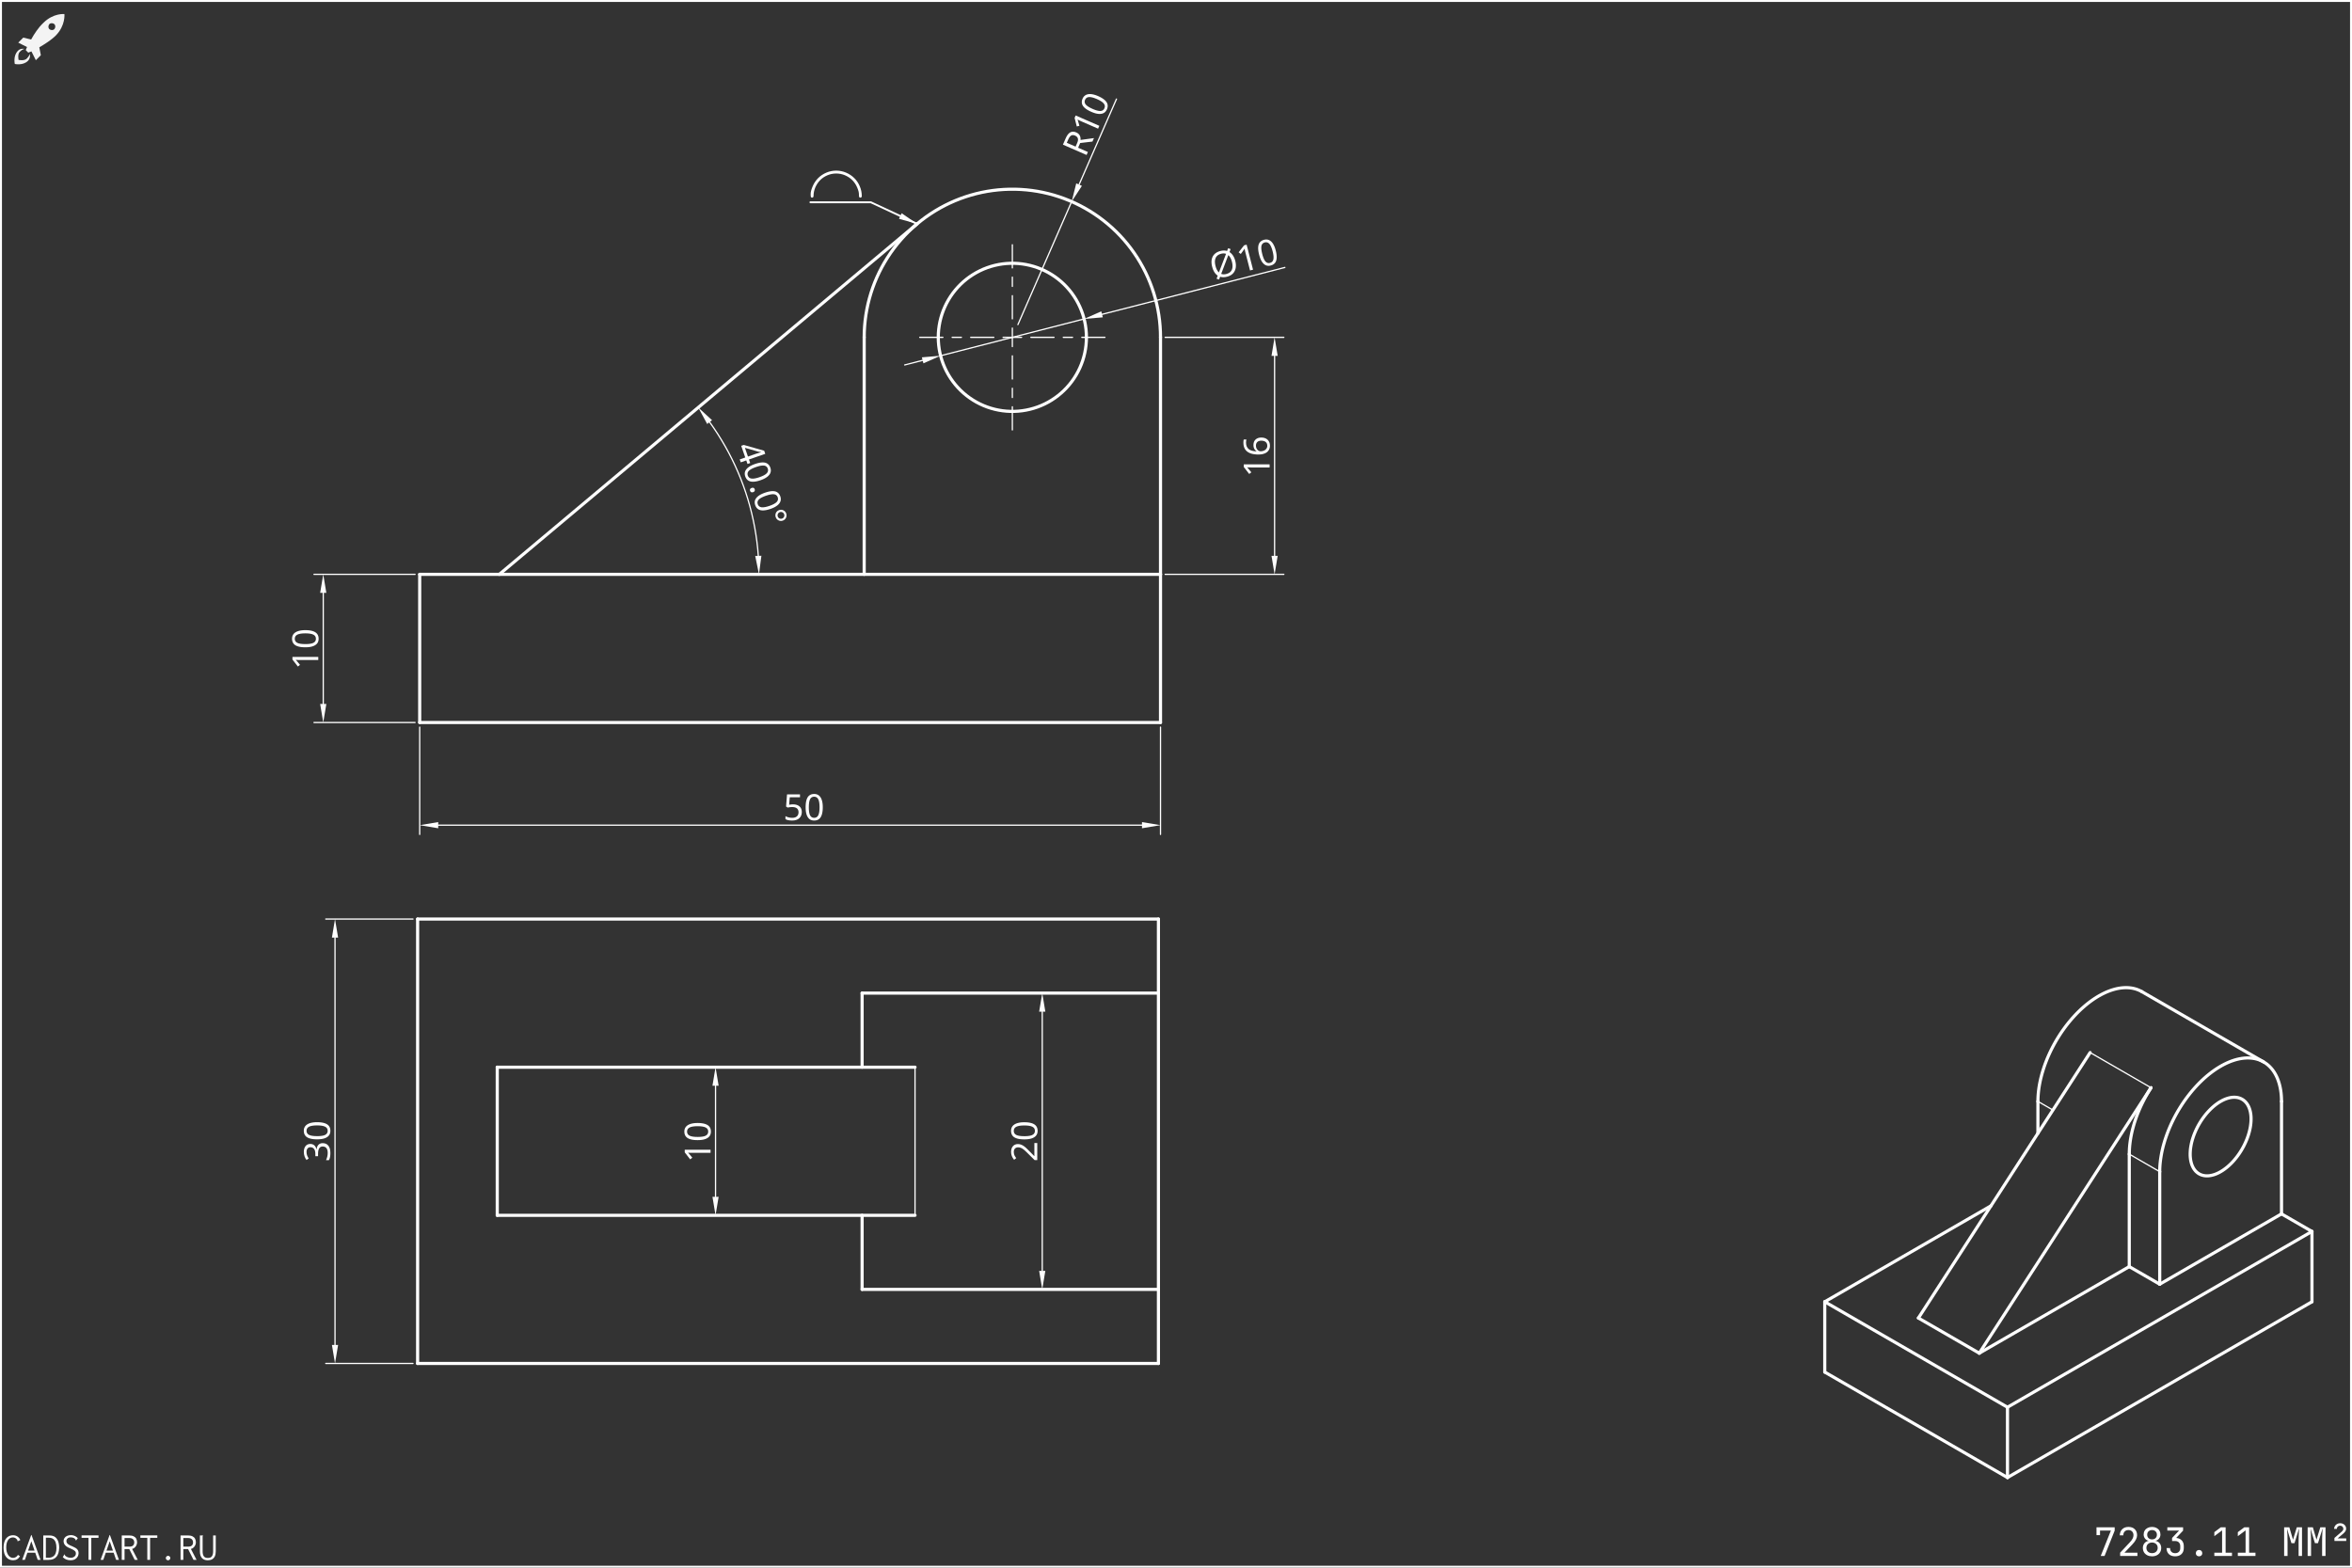 <svg width="1200" height="800" viewBox="0 0 1200 800" fill="none" xmlns="http://www.w3.org/2000/svg">
<rect x="0" y="0" width="1200" height="800" fill="#808080" stroke="none"/>
<g clip-path="url(#clip0_204_1232)">
<rect width="1200" height="800" fill="#333333"/>
<path d="M1039.75 562.048V578.311" stroke="white" stroke-width="1.6" stroke-linecap="round" stroke-linejoin="bevel"/>
<path d="M1101.9 597.927L1086.36 588.957" stroke="white" stroke-width="0.64" stroke-linecap="round" stroke-linejoin="bevel"/>
<path d="M1154.94 541.932L1092.79 506.054" stroke="white" stroke-width="1.6" stroke-linecap="round" stroke-linejoin="bevel"/>
<path d="M1009.84 690.541L1086.36 646.364" stroke="white" stroke-width="1.6" stroke-linecap="round" stroke-linejoin="bevel"/>
<path d="M1015.8 615.343L931 664.303" stroke="white" stroke-width="1.6" stroke-linecap="round" stroke-linejoin="bevel"/>
<path d="M1066.39 537.126L978.772 672.601" stroke="white" stroke-width="1.6" stroke-linecap="round" stroke-linejoin="bevel"/>
<path d="M1086.36 646.364V588.957" stroke="white" stroke-width="1.6" stroke-linecap="round" stroke-linejoin="bevel"/>
<path d="M931 664.303V700.182" stroke="white" stroke-width="1.6" stroke-linecap="round" stroke-linejoin="bevel"/>
<path d="M1066.39 537.126L1097.46 555.065" stroke="white" stroke-width="0.64" stroke-linecap="round" stroke-linejoin="bevel"/>
<path d="M978.772 672.601L1009.84 690.54" stroke="white" stroke-width="1.6" stroke-linecap="round" stroke-linejoin="bevel"/>
<path d="M1097.46 555.065L1009.84 690.541" stroke="white" stroke-width="1.6" stroke-linecap="round" stroke-linejoin="bevel"/>
<path d="M1164.04 619.454V562.048" stroke="white" stroke-width="1.6" stroke-linecap="round" stroke-linejoin="bevel"/>
<path d="M1024.22 718.121V754" stroke="white" stroke-width="1.6" stroke-linecap="round" stroke-linejoin="bevel"/>
<path d="M1101.9 655.333L1086.36 646.364" stroke="white" stroke-width="1.6" stroke-linecap="round" stroke-linejoin="bevel"/>
<path d="M1164.04 619.454L1101.9 655.333" stroke="white" stroke-width="1.6" stroke-linecap="round" stroke-linejoin="bevel"/>
<path d="M1179.57 628.424L1024.22 718.121" stroke="white" stroke-width="1.6" stroke-linecap="round" stroke-linejoin="bevel"/>
<path d="M1101.9 597.927V655.333" stroke="white" stroke-width="1.6" stroke-linecap="round" stroke-linejoin="bevel"/>
<path d="M1024.22 718.121L931 664.303" stroke="white" stroke-width="1.6" stroke-linecap="round" stroke-linejoin="bevel"/>
<path d="M1179.57 628.424L1164.04 619.454" stroke="white" stroke-width="1.6" stroke-linecap="round" stroke-linejoin="bevel"/>
<path d="M1179.57 664.303V628.424" stroke="white" stroke-width="1.6" stroke-linecap="round" stroke-linejoin="bevel"/>
<path d="M1024.22 754L1179.57 664.303" stroke="white" stroke-width="1.6" stroke-linecap="round" stroke-linejoin="bevel"/>
<path d="M1047.41 566.47L1039.75 562.048" stroke="white" stroke-width="0.64" stroke-linecap="round" stroke-linejoin="bevel"/>
<path d="M1024.22 754L931 700.182" stroke="white" stroke-width="1.6" stroke-linecap="round" stroke-linejoin="bevel"/>
<path fill-rule="evenodd" clip-rule="evenodd" d="M1143.95 560.96L1143.35 560.649L1142.72 560.394L1142.07 560.193L1141.38 560.05L1140.67 559.963L1139.95 559.931L1139.2 559.957L1138.43 560.041L1137.65 560.18L1136.86 560.376L1136.05 560.627L1135.23 560.932L1134.41 561.293L1133.59 561.706L1132.76 562.169L1131.93 562.684L1131.11 563.25L1130.29 563.862L1129.48 564.518L1128.68 565.22L1127.89 565.964L1127.12 566.747L1126.36 567.567L1125.62 568.423L1124.9 569.312L1124.21 570.229L1123.54 571.176L1122.89 572.147L1122.28 573.142L1121.69 574.154L1121.14 575.184L1120.62 576.228L1120.14 577.281L1119.69 578.343L1119.28 579.409L1118.91 580.477L1118.57 581.542L1118.28 582.605L1118.03 583.659L1117.83 584.705L1117.66 585.735L1117.54 586.749L1117.47 587.744L1117.43 588.719L1117.44 589.668L1117.5 590.588L1117.6 591.479L1117.74 592.339L1117.93 593.161L1118.15 593.948L1118.42 594.694L1118.74 595.399L1119.09 596.061L1119.48 596.677L1119.91 597.246L1120.37 597.765L1120.88 598.234L1121.41 598.65L1121.98 599.015L1122.58 599.326L1123.21 599.582L1123.87 599.783L1124.55 599.926L1125.26 600.014L1125.99 600.046L1126.74 600.019L1127.5 599.936L1128.28 599.796L1129.08 599.601L1129.89 599.35L1130.7 599.045L1131.52 598.684L1132.35 598.271L1133.17 597.806L1134 597.291L1134.82 596.727L1135.64 596.115L1136.45 595.458L1137.25 594.757L1138.04 594.013L1138.82 593.23L1139.58 592.41L1140.31 591.554L1141.03 590.665L1141.73 589.746L1142.4 588.801L1143.04 587.828L1143.66 586.835L1144.24 585.823L1144.8 584.792L1145.31 583.749L1145.8 582.696L1146.25 581.634L1146.66 580.568L1147.03 579.5L1147.36 578.434L1147.65 577.372L1147.9 576.317L1148.11 575.272L1148.27 574.241L1148.39 573.228L1148.47 572.232L1148.5 571.258L1148.49 570.309L1148.44 569.388L1148.34 568.497L1148.2 567.638L1148.01 566.816L1147.78 566.029L1147.51 565.281L1147.2 564.576L1146.85 563.916L1146.46 563.3L1146.03 562.731L1145.56 562.212L1145.06 561.743L1144.52 561.324L1143.95 560.96Z" stroke="white" stroke-width="1.6" stroke-linecap="round" stroke-linejoin="bevel"/>
<path d="M1164.04 562.048L1164.01 560.562L1163.93 559.109L1163.8 557.693L1163.61 556.317L1163.36 554.981L1163.06 553.69L1162.71 552.444L1162.31 551.248L1161.86 550.1L1161.35 549.007L1160.8 547.967L1160.2 546.983L1159.55 546.058L1158.85 545.191L1158.1 544.386L1157.32 543.644L1156.49 542.965L1155.62 542.351L1154.71 541.802L1153.76 541.322L1152.77 540.907L1151.75 540.563L1150.7 540.288L1149.62 540.081L1148.5 539.948L1147.36 539.881L1146.2 539.886L1145.01 539.961L1143.8 540.106L1142.57 540.321L1141.32 540.606L1140.06 540.961L1138.79 541.384L1137.51 541.873L1136.22 542.431L1134.92 543.054L1133.62 543.742L1132.32 544.494L1131.02 545.307L1129.72 546.181L1128.43 547.115L1127.15 548.106L1125.87 549.153L1124.61 550.255L1123.37 551.41L1122.14 552.613L1120.93 553.865L1119.74 555.162L1118.57 556.503L1117.43 557.887L1116.32 559.308L1115.23 560.765L1114.18 562.256L1113.16 563.778L1112.18 565.329L1111.23 566.905L1110.32 568.505L1109.45 570.125L1108.62 571.762L1107.83 573.412L1107.09 575.075L1106.39 576.747L1105.74 578.423L1105.14 580.105L1104.58 581.784L1104.08 583.46L1103.62 585.131L1103.22 586.792L1102.87 588.442L1102.58 590.075L1102.33 591.694L1102.14 593.29L1102 594.863L1101.92 596.409L1101.9 597.927" stroke="white" stroke-width="1.6" stroke-linecap="round" stroke-linejoin="bevel"/>
<path d="M1086.36 588.957L1086.39 587.452L1086.47 585.918L1086.6 584.357L1086.79 582.774L1087.03 581.171L1087.32 579.55L1087.66 577.913L1088.06 576.267L1088.51 574.61L1089 572.947L1089.55 571.28L1090.14 569.613L1090.78 567.95L1091.47 566.291L1092.2 564.639L1092.98 563.001L1093.8 561.375L1094.65 559.766L1095.55 558.175L1096.49 556.607L1097.46 555.065" stroke="white" stroke-width="1.6" stroke-linecap="round" stroke-linejoin="bevel"/>
<path d="M1092.79 506.054L1091.96 505.606L1091.09 505.213L1090.2 504.873L1089.28 504.589L1088.33 504.359L1087.36 504.186L1086.36 504.068L1085.34 504.006L1084.3 504L1083.25 504.05L1082.18 504.157L1081.09 504.319L1079.98 504.537L1078.87 504.81L1077.74 505.138L1076.6 505.521L1075.45 505.958L1074.3 506.448L1073.15 506.99L1071.99 507.585L1070.82 508.231L1069.66 508.926L1068.5 509.671L1067.35 510.465L1066.19 511.305L1065.05 512.191L1063.91 513.122L1062.78 514.096L1061.66 515.112L1060.56 516.169L1059.47 517.265L1058.4 518.398L1057.34 519.567L1056.31 520.771L1055.29 522.007L1054.29 523.274L1053.32 524.571L1052.37 525.894L1051.45 527.243L1050.56 528.615L1049.69 530.01L1048.85 531.424L1048.05 532.856L1047.27 534.304L1046.53 535.766L1045.82 537.237L1045.15 538.72L1044.51 540.21L1043.92 541.705L1043.35 543.205L1042.83 544.706L1042.35 546.205L1041.9 547.701L1041.5 549.192L1041.13 550.677L1040.81 552.152L1040.53 553.616L1040.29 555.065L1040.1 556.501L1039.95 557.918L1039.84 559.317L1039.77 560.694L1039.75 562.048" stroke="white" stroke-width="1.6" stroke-linecap="round" stroke-linejoin="bevel"/>
<path d="M591.036 695.781H213.069" stroke="white" stroke-width="1.6" stroke-linecap="round" stroke-linejoin="bevel"/>
<path d="M591.036 469H213.069" stroke="white" stroke-width="1.6" stroke-linecap="round" stroke-linejoin="bevel"/>
<path d="M591.036 506.795V469" stroke="white" stroke-width="1.6" stroke-linecap="round" stroke-linejoin="bevel"/>
<path d="M213.069 695.781V469" stroke="white" stroke-width="1.6" stroke-linecap="round" stroke-linejoin="bevel"/>
<path d="M591.036 657.982V506.795" stroke="white" stroke-width="1.6" stroke-linecap="round" stroke-linejoin="bevel"/>
<path d="M466.85 544.594H253.698" stroke="white" stroke-width="1.6" stroke-linecap="round" stroke-linejoin="bevel"/>
<path d="M466.85 620.187H253.698" stroke="white" stroke-width="1.6" stroke-linecap="round" stroke-linejoin="bevel"/>
<path d="M439.849 657.982V620.187" stroke="white" stroke-width="1.6" stroke-linecap="round" stroke-linejoin="bevel"/>
<path d="M591.036 695.781V657.982" stroke="white" stroke-width="1.6" stroke-linecap="round" stroke-linejoin="bevel"/>
<path d="M439.849 544.594V506.795" stroke="white" stroke-width="1.6" stroke-linecap="round" stroke-linejoin="bevel"/>
<path d="M466.85 544.594V620.187" stroke="white" stroke-width="0.64" stroke-linecap="round" stroke-linejoin="bevel"/>
<path d="M253.698 544.594V620.187" stroke="white" stroke-width="1.6" stroke-linecap="round" stroke-linejoin="bevel"/>
<path d="M439.849 657.982H591.036" stroke="white" stroke-width="1.6" stroke-linecap="round" stroke-linejoin="bevel"/>
<path d="M439.849 506.795H591.036" stroke="white" stroke-width="1.6" stroke-linecap="round" stroke-linejoin="bevel"/>
<path d="M362.713 544.594H360.351" stroke="white" stroke-width="0.64" stroke-linecap="round" stroke-linejoin="bevel"/>
<path d="M362.713 620.187H360.351" stroke="white" stroke-width="0.64" stroke-linecap="round" stroke-linejoin="bevel"/>
<path d="M365.074 554.043V610.738" stroke="white" stroke-width="0.64" stroke-linecap="round" stroke-linejoin="bevel"/>
<path fill-rule="evenodd" clip-rule="evenodd" d="M363.5 554.043L365.074 544.594L366.649 554.043H363.5Z" fill="white"/>
<path fill-rule="evenodd" clip-rule="evenodd" d="M366.649 610.738L365.074 620.187L363.5 610.738H366.649Z" fill="white"/>
<path fill-rule="evenodd" clip-rule="evenodd" d="M362.53 586.715H349.356V588.059L352.124 591.627L353.215 590.779L352.354 589.733L351.554 588.77L351.052 588.229L352.143 588.283L353.321 588.302H362.53V586.715Z" fill="white"/>
<path fill-rule="evenodd" clip-rule="evenodd" d="M355.926 573.064L355.122 573.08L354.367 573.134L353.663 573.224L353.007 573.352L352.399 573.509L351.846 573.701L351.337 573.928L350.879 574.19L350.476 574.485L350.124 574.814L349.826 575.176L349.583 575.57L349.394 575.989L349.257 576.443L349.177 576.933L349.151 577.451L349.177 577.992L349.257 578.494L349.388 578.962L349.574 579.39L349.807 579.784L350.095 580.146L350.428 580.469L350.818 580.75L351.263 581L351.766 581.218L352.322 581.4L352.934 581.55L353.599 581.666L354.319 581.749L355.094 581.797L355.926 581.813L356.735 581.797L357.494 581.746L358.204 581.662L358.863 581.544L359.471 581.387L360.028 581.195L360.534 580.968L360.991 580.706L361.398 580.414L361.746 580.091L362.044 579.733L362.287 579.346L362.473 578.917L362.607 578.462L362.687 577.973L362.713 577.451L362.687 576.917L362.607 576.414L362.479 575.95L362.297 575.522L362.063 575.128L361.775 574.766L361.433 574.443L361.036 574.152L360.591 573.899L360.089 573.682L359.535 573.496L358.927 573.342L358.258 573.221L357.538 573.134L356.761 573.08L355.926 573.064ZM355.926 580.181L354.607 580.142L353.484 580.021L352.553 579.822L351.817 579.541L351.26 579.173L350.863 578.696L350.62 578.126L350.537 577.451L350.626 576.786L350.87 576.21L351.276 575.739L351.846 575.362L352.588 575.074L353.519 574.869L354.63 574.744L355.926 574.702L357.234 574.744L358.354 574.869L359.289 575.074L360.034 575.362L360.604 575.739L361.01 576.21L361.254 576.786L361.334 577.451L361.26 578.12L361.017 578.686L360.62 579.163L360.063 579.534L359.721 579.685L359.327 579.816L358.886 579.928L358.393 580.021L357.852 580.091L357.26 580.142L356.617 580.171L355.926 580.181Z" fill="white"/>
<path d="M529.397 506.795H527.036" stroke="white" stroke-width="0.64" stroke-linecap="round" stroke-linejoin="bevel"/>
<path d="M529.397 657.982H527.036" stroke="white" stroke-width="0.64" stroke-linecap="round" stroke-linejoin="bevel"/>
<path d="M531.759 516.245V648.533" stroke="white" stroke-width="0.64" stroke-linecap="round" stroke-linejoin="bevel"/>
<path fill-rule="evenodd" clip-rule="evenodd" d="M530.185 516.245L531.759 506.795L533.333 516.245H530.185Z" fill="white"/>
<path fill-rule="evenodd" clip-rule="evenodd" d="M533.333 648.533L531.759 657.982L530.185 648.533H533.333Z" fill="white"/>
<path fill-rule="evenodd" clip-rule="evenodd" d="M529.215 583.291H527.74V589.95H527.666L524.953 587.201L524.268 586.513L523.66 585.928L523.129 585.454L522.674 585.083L521.846 584.533L521.033 584.139L520.21 583.902L519.359 583.822L518.591 583.889L517.906 584.094L517.311 584.43L516.799 584.904L516.39 585.493L516.095 586.174L515.913 586.945L515.852 587.816L515.948 588.891L516.239 589.925L516.726 590.91L517.404 591.851L518.492 590.987L518.166 590.542L517.89 590.123L517.673 589.729L517.51 589.355L517.308 588.606L517.241 587.816L517.279 587.304L517.394 586.849L517.574 586.453L517.826 586.11L518.15 585.845L518.53 585.653L518.962 585.531L519.458 585.489L520.162 585.553L520.818 585.742L521.462 586.049L522.124 586.491L522.518 586.808L523.026 587.259L523.644 587.841L524.377 588.555L527.865 592.005H529.215V583.291Z" fill="white"/>
<path fill-rule="evenodd" clip-rule="evenodd" d="M522.61 572.683L521.807 572.702L521.052 572.757L520.348 572.846L519.692 572.974L519.084 573.131L518.53 573.323L518.022 573.55L517.564 573.81L517.161 574.107L516.809 574.433L516.511 574.795L516.268 575.189L516.079 575.611L515.942 576.065L515.862 576.552L515.836 577.073L515.862 577.614L515.942 578.117L516.073 578.581L516.258 579.01L516.492 579.406L516.78 579.768L517.113 580.091L517.503 580.373L517.948 580.622L518.45 580.837L519.007 581.022L519.618 581.173L520.284 581.288L521.004 581.368L521.778 581.419L522.61 581.435L523.42 581.419L524.178 581.368L524.889 581.281L525.548 581.163L526.156 581.006L526.713 580.814L527.218 580.587L527.676 580.325L528.082 580.033L528.431 579.71L528.729 579.355L528.972 578.965L529.158 578.539L529.292 578.081L529.372 577.592L529.398 577.073L529.372 576.536L529.292 576.037L529.164 575.573L528.982 575.144L528.748 574.747L528.46 574.389L528.118 574.062L527.721 573.774L527.276 573.521L526.774 573.301L526.22 573.115L525.612 572.965L524.943 572.843L524.223 572.753L523.446 572.702L522.61 572.683ZM522.61 579.803L521.292 579.765L520.169 579.643L519.238 579.445L518.502 579.163L517.945 578.795L517.548 578.315L517.305 577.749L517.222 577.073L517.311 576.405L517.554 575.829L517.961 575.361L518.53 574.984L519.273 574.696L520.204 574.488L521.314 574.366L522.61 574.325L523.919 574.366L525.039 574.488L525.974 574.696L526.719 574.984L527.289 575.361L527.695 575.829L527.938 576.405L528.018 577.073L527.945 577.739L527.702 578.309L527.305 578.785L526.748 579.153L526.406 579.307L526.012 579.438L525.57 579.55L525.078 579.64L524.537 579.713L523.945 579.761L523.302 579.793L522.61 579.803Z" fill="white"/>
<path d="M210.706 695.781H166.2" stroke="white" stroke-width="0.64" stroke-linecap="round" stroke-linejoin="bevel"/>
<path d="M210.706 469H166.2" stroke="white" stroke-width="0.64" stroke-linecap="round" stroke-linejoin="bevel"/>
<path d="M170.925 686.331V478.45" stroke="white" stroke-width="0.64" stroke-linecap="round" stroke-linejoin="bevel"/>
<path fill-rule="evenodd" clip-rule="evenodd" d="M172.5 686.331L170.925 695.781L169.35 686.331H172.5Z" fill="white"/>
<path fill-rule="evenodd" clip-rule="evenodd" d="M169.35 478.45L170.925 469L172.5 478.45H169.35Z" fill="white"/>
<path fill-rule="evenodd" clip-rule="evenodd" d="M158.289 583.758L157.573 583.829L156.938 584.03L156.381 584.366L155.901 584.84L155.516 585.432L155.243 586.129L155.074 586.933L155.018 587.841L155.111 589L155.388 590.094L155.818 591.089L156.388 591.96L157.496 591.15L157.206 590.68L156.965 590.241L156.773 589.829L156.631 589.445L156.449 588.667L156.388 587.822L156.422 587.294L156.523 586.824L156.69 586.414L156.92 586.065L157.215 585.79L157.56 585.589L157.954 585.467L158.398 585.425L158.952 585.483L159.443 585.653L159.871 585.921L160.236 586.302L160.527 586.782L160.731 587.345L160.853 587.992L160.894 588.725V590.024H162.272V588.744L162.311 587.883L162.426 587.137L162.606 586.504L162.858 585.985L163.185 585.582L163.588 585.291L164.057 585.115L164.597 585.057L165.212 585.112L165.742 585.272L166.188 585.531L166.553 585.896L166.837 586.363L167.04 586.939L167.161 587.614L167.202 588.392L167.145 589.301L166.976 590.238L166.704 591.163L166.336 592.033H167.85L168.193 591.198L168.409 590.337L168.524 589.413L168.562 588.408L168.499 587.262L168.31 586.254L167.992 585.387L167.544 584.661L166.979 584.094L166.31 583.688L165.526 583.438L164.633 583.355L164.016 583.403L163.462 583.553L162.962 583.797L162.525 584.139L162.158 584.577L161.867 585.121L161.653 585.755L161.515 586.491H161.443L161.274 585.87L161.038 585.326L160.734 584.862L160.362 584.472L159.929 584.161L159.443 583.941L158.893 583.803L158.289 583.758Z" fill="white"/>
<path fill-rule="evenodd" clip-rule="evenodd" d="M161.777 572.657L160.972 572.677L160.218 572.731L159.513 572.821L158.857 572.945L158.251 573.102L157.694 573.294L157.188 573.521L156.73 573.784L156.325 574.078L155.973 574.408L155.676 574.77L155.433 575.163L155.243 575.585L155.108 576.04L155.027 576.526L155 577.045L155.027 577.585L155.106 578.088L155.238 578.555L155.424 578.984L155.658 579.381L155.946 579.739L156.28 580.062L156.667 580.344L157.114 580.593L157.616 580.811L158.172 580.993L158.785 581.147L159.448 581.259L160.168 581.342L160.944 581.39L161.777 581.406L162.585 581.39L163.345 581.339L164.054 581.256L164.714 581.137L165.32 580.981L165.877 580.789L166.384 580.561L166.841 580.299L167.247 580.008L167.598 579.685L167.895 579.326L168.139 578.939L168.324 578.513L168.456 578.056L168.536 577.566L168.562 577.045L168.536 576.51L168.459 576.011L168.329 575.547L168.148 575.118L167.914 574.721L167.625 574.36L167.283 574.037L166.886 573.749L166.44 573.496L165.94 573.275L165.386 573.09L164.778 572.936L164.11 572.814L163.388 572.728L162.61 572.673L161.777 572.657ZM161.777 579.777L160.459 579.736L159.334 579.617L158.404 579.416L157.668 579.137L157.109 578.766L156.712 578.289L156.469 577.723L156.388 577.045L156.478 576.379L156.721 575.803L157.127 575.333L157.694 574.955L158.44 574.667L159.368 574.462L160.481 574.337L161.777 574.296L163.084 574.337L164.205 574.462L165.139 574.667L165.886 574.955L166.454 575.333L166.859 575.803L167.102 576.379L167.184 577.045L167.111 577.713L166.868 578.28L166.472 578.757L165.913 579.128L165.57 579.278L165.178 579.413L164.736 579.521L164.244 579.614L163.701 579.685L163.11 579.736L162.468 579.768L161.777 579.777Z" fill="white"/>
<path fill-rule="evenodd" clip-rule="evenodd" d="M554.299 172.144L554.245 170.133L554.085 168.127L553.819 166.132L553.445 164.155L552.968 162.2L552.389 160.273L551.704 158.38L550.923 156.526L550.043 154.716L549.067 152.956L547.998 151.25L546.843 149.603L545.601 148.021L544.274 146.506L542.872 145.065L541.394 143.699L539.845 142.415L538.229 141.215L536.552 140.103L534.818 139.081L533.032 138.153L531.198 137.322L529.326 136.589L527.416 135.957L525.474 135.427L523.506 135.002L521.518 134.682L519.518 134.468L517.509 134.361H515.496L513.486 134.468L511.486 134.682L509.499 135.002L507.534 135.427L505.592 135.957L503.682 136.589L501.806 137.322L499.976 138.153L498.19 139.081L496.456 140.103L494.779 141.215L493.163 142.415L491.614 143.699L490.136 145.065L488.731 146.506L487.406 148.021L486.165 149.603L485.006 151.25L483.941 152.956L482.965 154.716L482.085 156.526L481.301 158.38L480.619 160.273L480.037 162.2L479.56 164.155L479.189 166.132L478.92 168.127L478.76 170.133L478.706 172.144L478.76 174.156L478.92 176.162L479.189 178.156L479.56 180.134L480.037 182.088L480.619 184.015L481.301 185.908L482.085 187.762L482.965 189.572L483.941 191.332L485.006 193.038L486.165 194.685L487.406 196.268L488.731 197.782L490.136 199.224L491.614 200.589L493.163 201.873L494.779 203.073L496.456 204.186L498.19 205.207L499.976 206.135L501.806 206.967L503.682 207.699L505.592 208.331L507.534 208.861L509.499 209.286L511.486 209.606L513.486 209.82L515.496 209.928H517.509L519.518 209.82L521.518 209.606L523.506 209.286L525.474 208.861L527.416 208.331L529.326 207.699L531.198 206.967L533.032 206.135L534.818 205.207L536.552 204.186L538.229 203.073L539.845 201.873L541.394 200.589L542.872 199.224L544.274 197.782L545.601 196.268L546.843 194.685L547.998 193.038L549.067 191.332L550.043 189.572L550.923 187.762L551.704 185.908L552.389 184.015L552.968 182.088L553.445 180.134L553.819 178.156L554.085 176.162L554.245 174.156L554.299 172.144Z" stroke="white" stroke-width="1.6" stroke-linecap="round" stroke-linejoin="bevel"/>
<path d="M467.912 114.236L254.759 293.094" stroke="white" stroke-width="1.6" stroke-linecap="round" stroke-linejoin="bevel"/>
<path d="M214.13 293.094V368.688" stroke="white" stroke-width="1.6" stroke-linecap="round" stroke-linejoin="bevel"/>
<path d="M440.91 172.144V293.095" stroke="white" stroke-width="1.6" stroke-linecap="round" stroke-linejoin="bevel"/>
<path d="M592.097 293.094H214.13" stroke="white" stroke-width="1.6" stroke-linecap="round" stroke-linejoin="bevel"/>
<path d="M214.13 368.688H592.097" stroke="white" stroke-width="1.6" stroke-linecap="round" stroke-linejoin="bevel"/>
<path d="M592.097 293.095V172.144" stroke="white" stroke-width="1.6" stroke-linecap="round" stroke-linejoin="bevel"/>
<path d="M592.097 368.688V293.094" stroke="white" stroke-width="1.6" stroke-linecap="round" stroke-linejoin="bevel"/>
<path d="M592.097 172.144L592.043 169.284L591.88 166.427L591.611 163.579L591.23 160.743L590.747 157.923L590.155 155.124L589.457 152.349L588.657 149.602L587.752 146.888L586.747 144.21L585.64 141.572L584.433 138.978L583.128 136.431L581.729 133.935L580.235 131.494L578.651 129.112L576.981 126.791L575.221 124.535L573.377 122.347L571.451 120.23L569.448 118.188L567.368 116.224L565.214 114.339L562.994 112.537L560.706 110.82L558.35 109.192L555.941 107.653L553.47 106.207L550.949 104.855L548.379 103.6L545.761 102.443L543.102 101.386L540.405 100.43L537.675 99.577L534.914 98.827L532.126 98.183L529.317 97.645L526.488 97.213L523.646 96.889L520.792 96.673L517.934 96.564H515.074L512.213 96.673L509.362 96.889L506.517 97.213L503.691 97.645L500.878 98.183L498.091 98.827L495.33 99.577L492.6 100.43L489.902 101.386L487.243 102.443L484.629 103.6L482.056 104.855L479.534 106.207L477.067 107.653L474.654 109.192L472.302 110.82L470.014 112.537L467.79 114.339L465.64 116.224L463.56 118.188L461.554 120.23L459.63 122.347L457.787 124.535L456.027 126.791L454.354 129.112L452.77 131.494L451.278 133.935L449.877 136.431L448.574 138.978L447.368 141.572L446.261 144.21L445.253 146.888L444.35 149.602L443.547 152.349L442.85 155.124L442.261 157.923L441.774 160.743L441.397 163.579L441.128 166.427L440.965 169.284L440.91 172.144" stroke="white" stroke-width="1.6" stroke-linecap="round" stroke-linejoin="bevel"/>
<path d="M511.777 172.144H521.227" stroke="white" stroke-width="0.64" stroke-linecap="round" stroke-linejoin="bevel"/>
<path d="M516.504 176.869V167.42" stroke="white" stroke-width="0.64" stroke-linecap="round" stroke-linejoin="bevel"/>
<path d="M507.054 172.144H495.243" stroke="white" stroke-width="0.64" stroke-linecap="round" stroke-linejoin="bevel"/>
<path d="M490.517 172.144H485.793" stroke="white" stroke-width="0.64" stroke-linecap="round" stroke-linejoin="bevel"/>
<path d="M481.07 172.144H469.256" stroke="white" stroke-width="0.64" stroke-linecap="round" stroke-linejoin="bevel"/>
<path d="M525.954 172.144H537.765" stroke="white" stroke-width="0.64" stroke-linecap="round" stroke-linejoin="bevel"/>
<path d="M542.488 172.144H547.214" stroke="white" stroke-width="0.64" stroke-linecap="round" stroke-linejoin="bevel"/>
<path d="M551.938 172.144H563.749" stroke="white" stroke-width="0.64" stroke-linecap="round" stroke-linejoin="bevel"/>
<path d="M516.504 162.695V150.884" stroke="white" stroke-width="0.64" stroke-linecap="round" stroke-linejoin="bevel"/>
<path d="M516.504 146.159V141.434" stroke="white" stroke-width="0.64" stroke-linecap="round" stroke-linejoin="bevel"/>
<path d="M516.504 136.71V124.898" stroke="white" stroke-width="0.64" stroke-linecap="round" stroke-linejoin="bevel"/>
<path d="M516.504 181.594V193.405" stroke="white" stroke-width="0.64" stroke-linecap="round" stroke-linejoin="bevel"/>
<path d="M516.504 198.129V202.854" stroke="white" stroke-width="0.64" stroke-linecap="round" stroke-linejoin="bevel"/>
<path d="M516.504 207.578V219.389" stroke="white" stroke-width="0.64" stroke-linecap="round" stroke-linejoin="bevel"/>
<path fill-rule="evenodd" clip-rule="evenodd" d="M413.598 98.942L413.611 99.606L413.646 100.108L413.72 100.457L413.755 100.577L413.816 100.637L414.043 100.806L414.331 100.854L414.61 100.806L414.85 100.637L415.006 100.409L415.067 100.12L415.125 98.955L415.294 97.817L415.579 96.706L415.979 95.622L416.478 94.588L417.058 93.626L417.717 92.736L418.456 91.918L419.266 91.183L420.149 90.526L421.106 89.95L422.139 89.453L423.221 89.053L424.331 88.768L425.47 88.596L426.635 88.539L427.8 88.596L428.939 88.768L430.05 89.053L431.134 89.453L432.168 89.951L433.128 90.53L434.021 91.189L434.837 91.931L435.579 92.743L436.238 93.629L436.818 94.589L437.314 95.622L437.714 96.643L438.002 97.562L438.171 98.38L438.229 99.098L438.242 99.69L438.277 100.144L438.35 100.469L438.386 100.577L438.446 100.637L438.674 100.806L438.962 100.854L439.24 100.806L439.48 100.637L439.637 100.409L439.694 100.12L439.63 98.812L439.438 97.532L439.115 96.28L438.661 95.057L438.101 93.891L437.448 92.808L436.706 91.81L435.87 90.896L434.952 90.063L433.95 89.321L432.866 88.668L431.698 88.106L430.475 87.654L429.224 87.331L427.944 87.137L426.635 87.072L425.326 87.137L424.046 87.331L422.795 87.654L421.573 88.106L420.408 88.668L419.326 89.318L418.331 90.057L417.422 90.884L416.59 91.803L415.848 92.805L415.195 93.89L414.632 95.057L414.181 96.206L413.858 97.237L413.662 98.149L413.598 98.942Z" fill="white"/>
<path fill-rule="evenodd" clip-rule="evenodd" d="M460.018 108.813L467.912 114.236L458.683 111.667L460.018 108.813Z" fill="white"/>
<path d="M467.912 114.236L444.299 103.216H413.48" stroke="white" stroke-width="0.96" stroke-linecap="round" stroke-linejoin="bevel"/>
<path d="M211.768 293.094H160.2" stroke="white" stroke-width="0.64" stroke-linecap="round" stroke-linejoin="bevel"/>
<path d="M211.768 368.688H160.2" stroke="white" stroke-width="0.64" stroke-linecap="round" stroke-linejoin="bevel"/>
<path d="M164.925 302.541V359.238" stroke="white" stroke-width="0.64" stroke-linecap="round" stroke-linejoin="bevel"/>
<path fill-rule="evenodd" clip-rule="evenodd" d="M163.35 302.541L164.925 293.094L166.499 302.541H163.35Z" fill="white"/>
<path fill-rule="evenodd" clip-rule="evenodd" d="M166.499 359.239L164.925 368.688L163.35 359.239H166.499Z" fill="white"/>
<path fill-rule="evenodd" clip-rule="evenodd" d="M162.382 335.216H149.207V336.557L151.974 340.128L153.064 339.28L152.204 338.23L151.406 337.27L150.901 336.73L151.992 336.784L153.172 336.8H162.382V335.216Z" fill="white"/>
<path fill-rule="evenodd" clip-rule="evenodd" d="M155.777 321.562L154.972 321.581L154.218 321.635L153.512 321.725L152.857 321.853L152.251 322.01L151.694 322.202L151.188 322.429L150.73 322.688L150.324 322.986L149.973 323.312L149.676 323.674L149.432 324.067L149.243 324.49L149.108 324.944L149.027 325.431L149 325.952L149.026 326.493L149.106 326.995L149.238 327.459L149.423 327.888L149.658 328.285L149.946 328.647L150.28 328.97L150.667 329.251L151.114 329.501L151.615 329.715L152.172 329.901L152.785 330.051L153.448 330.167L154.168 330.247L154.944 330.298L155.777 330.314L156.585 330.298L157.345 330.247L158.054 330.16L158.714 330.042L159.32 329.885L159.877 329.693L160.384 329.466L160.841 329.203L161.246 328.912L161.598 328.589L161.895 328.234L162.139 327.843L162.324 327.418L162.456 326.96L162.536 326.471L162.562 325.952L162.536 325.415L162.459 324.915L162.329 324.451L162.148 324.023L161.913 323.626L161.625 323.267L161.283 322.941L160.886 322.653L160.44 322.4L159.94 322.179L159.386 321.994L158.777 321.843L158.11 321.722L157.387 321.632L156.61 321.581L155.777 321.562ZM155.777 328.682L154.459 328.643L153.334 328.522L152.404 328.323L151.667 328.042L151.108 327.674L150.712 327.194L150.469 326.627L150.388 325.952L150.478 325.283L150.721 324.707L151.127 324.24L151.694 323.863L152.439 323.575L153.368 323.367L154.481 323.245L155.777 323.203L157.084 323.245L158.205 323.367L159.139 323.575L159.886 323.863L160.453 324.24L160.859 324.707L161.102 325.283L161.183 325.952L161.111 326.618L160.868 327.187L160.471 327.664L159.913 328.032L159.57 328.186L159.178 328.317L158.736 328.429L158.244 328.519L157.701 328.592L157.11 328.64L156.468 328.672L155.777 328.682Z" fill="white"/>
<path d="M214.13 371.05V425.811" stroke="white" stroke-width="0.64" stroke-linecap="round" stroke-linejoin="bevel"/>
<path d="M592.097 371.05V425.811" stroke="white" stroke-width="0.64" stroke-linecap="round" stroke-linejoin="bevel"/>
<path d="M223.579 421.085H582.648" stroke="white" stroke-width="0.64" stroke-linecap="round" stroke-linejoin="bevel"/>
<path fill-rule="evenodd" clip-rule="evenodd" d="M223.579 422.662L214.13 421.085L223.579 419.51V422.662Z" fill="white"/>
<path fill-rule="evenodd" clip-rule="evenodd" d="M582.648 419.51L592.098 421.085L582.648 422.662V419.51Z" fill="white"/>
<path fill-rule="evenodd" clip-rule="evenodd" d="M404.651 410.461L403.65 410.512L402.626 410.669L402.939 406.848H408.158V405.37H401.55L401.058 411.587L401.867 412.099L403.026 411.898L404.12 411.83L404.891 411.872L405.563 412L406.126 412.205L406.59 412.496L406.952 412.874L407.211 413.334L407.368 413.872L407.419 414.496L407.365 415.146L407.201 415.715L406.939 416.198L406.571 416.605L406.104 416.931L405.544 417.165L404.904 417.299L404.174 417.344L403.272 417.286L402.344 417.11L401.477 416.835L400.741 416.48V418.013L401.406 418.326L402.19 418.554L403.112 418.682L404.155 418.723L405.25 418.653L406.219 418.435L407.061 418.074L407.778 417.562L408.347 416.922L408.75 416.173L409.003 415.309L409.086 414.336L409.01 413.485L408.789 412.733L408.418 412.067L407.896 411.498L407.246 411.046L406.491 410.723L405.624 410.525L404.651 410.461Z" fill="white"/>
<path fill-rule="evenodd" clip-rule="evenodd" d="M419.781 411.939L419.765 411.133L419.71 410.381L419.621 409.674L419.493 409.018L419.336 408.413L419.144 407.856L418.917 407.35L418.654 406.893L418.36 406.486L418.03 406.134L417.672 405.837L417.278 405.594L416.856 405.405L416.402 405.27L415.912 405.187L415.394 405.162L414.853 405.187L414.35 405.267L413.883 405.398L413.454 405.584L413.061 405.821L412.699 406.109L412.376 406.442L412.094 406.829L411.845 407.277L411.63 407.776L411.445 408.333L411.294 408.947L411.179 409.61L411.096 410.33L411.048 411.107L411.032 411.939L411.048 412.746L411.099 413.507L411.182 414.214L411.301 414.877L411.461 415.482L411.653 416.038L411.877 416.544L412.139 417.002L412.43 417.408L412.757 417.76L413.112 418.058L413.502 418.301L413.928 418.486L414.386 418.618L414.872 418.698L415.394 418.723L415.931 418.698L416.43 418.621L416.894 418.49L417.323 418.31L417.717 418.074L418.078 417.786L418.405 417.443L418.693 417.046L418.946 416.602L419.163 416.102L419.352 415.549L419.502 414.938L419.624 414.272L419.714 413.549L419.765 412.771L419.781 411.939ZM412.664 411.939L412.702 410.621L412.824 409.498L413.022 408.566L413.304 407.83L413.672 407.27L414.149 406.874L414.718 406.63L415.394 406.55L416.059 406.64L416.638 406.883L417.106 407.29L417.483 407.856L417.771 408.602L417.976 409.53L418.101 410.643L418.142 411.939L418.101 413.245L417.976 414.368L417.771 415.299L417.483 416.048L417.106 416.614L416.638 417.021L416.059 417.264L415.394 417.344L414.728 417.274L414.158 417.03L413.682 416.634L413.31 416.074L413.16 415.731L413.029 415.341L412.917 414.896L412.824 414.406L412.754 413.862L412.702 413.27L412.674 412.63L412.664 411.939Z" fill="white"/>
<path d="M594.459 293.094H655.022" stroke="white" stroke-width="0.64" stroke-linecap="round" stroke-linejoin="bevel"/>
<path d="M594.459 172.144H655.022" stroke="white" stroke-width="0.64" stroke-linecap="round" stroke-linejoin="bevel"/>
<path d="M650.299 283.645V181.594" stroke="white" stroke-width="0.64" stroke-linecap="round" stroke-linejoin="bevel"/>
<path fill-rule="evenodd" clip-rule="evenodd" d="M651.873 283.645L650.299 293.094L648.725 283.645H651.873Z" fill="white"/>
<path fill-rule="evenodd" clip-rule="evenodd" d="M648.725 181.594L650.299 172.144L651.873 181.594H648.725Z" fill="white"/>
<path fill-rule="evenodd" clip-rule="evenodd" d="M647.758 236.963H634.581V238.304L637.349 241.872L638.44 241.027L637.579 239.978L636.782 239.018L636.277 238.477L637.368 238.531L638.545 238.547H647.758V236.963Z" fill="white"/>
<path fill-rule="evenodd" clip-rule="evenodd" d="M642.123 231.942L642.996 231.907L643.806 231.805L644.558 231.632L645.252 231.392L645.87 231.094L646.414 230.736L646.872 230.31L647.252 229.834L647.55 229.306L647.764 228.736L647.892 228.118L647.937 227.466L647.864 226.55L647.64 225.734L647.268 225.018L646.747 224.4L646.1 223.91L645.352 223.562L644.484 223.347L643.512 223.274L642.641 223.338L641.864 223.536L641.179 223.85L640.593 224.291L640.12 224.854L639.78 225.507L639.579 226.253L639.512 227.094L639.534 227.61L639.608 228.09L639.729 228.531L639.899 228.941L640.12 229.315L640.385 229.654L640.699 229.952L641.06 230.211V230.32L640.392 230.278L639.768 230.205L639.192 230.099L638.664 229.962L638.177 229.792L637.739 229.59L637.348 229.36L637.006 229.094L636.446 228.477L636.049 227.734L635.806 226.87L635.726 225.878L635.78 225.024L635.944 224.282H634.564L634.488 224.605L634.436 224.982L634.404 225.421L634.392 225.914L634.424 226.646L634.513 227.331L634.667 227.968L634.878 228.554L635.153 229.098L635.486 229.594L635.876 230.038L636.331 230.438L636.843 230.794L637.416 231.101L638.049 231.36L638.744 231.574L639.499 231.734L640.315 231.85L641.188 231.92L642.123 231.942ZM646.577 227.482L646.548 227.882L646.468 228.256L646.324 228.614L646.126 228.941L645.88 229.248L645.595 229.52L645.265 229.747L644.891 229.942L644.072 230.211L643.198 230.304L642.593 230.211L642.008 229.914L641.492 229.456L641.105 228.87L640.862 228.179L640.782 227.427L640.827 226.848L640.961 226.339L641.185 225.904L641.492 225.536L641.883 225.251L642.35 225.05L642.894 224.922L643.512 224.877L644.203 224.922L644.811 225.05L645.336 225.261L645.774 225.555L646.126 225.93L646.379 226.374L646.526 226.893L646.577 227.482Z" fill="white"/>
<path d="M562.267 160.406L655.547 136.479" stroke="white" stroke-width="0.64" stroke-linecap="round" stroke-linejoin="bevel"/>
<path d="M470.737 183.883L461.585 186.231" stroke="white" stroke-width="0.64" stroke-linecap="round" stroke-linejoin="bevel"/>
<path fill-rule="evenodd" clip-rule="evenodd" d="M630.238 133.127L630.014 132.366L629.745 131.662L629.438 131.016L629.089 130.426L628.699 129.893L628.27 129.415L627.8 128.993L627.288 128.627L627.867 127.12L626.596 126.665L626.072 128.056L625.259 127.89L624.424 127.836L623.566 127.896L622.686 128.068L621.998 128.273L621.368 128.523L620.788 128.816L620.267 129.153L619.803 129.529L619.393 129.947L619.038 130.409L618.737 130.913L618.494 131.456L618.308 132.031L618.184 132.638L618.116 133.278L618.113 133.944L618.164 134.642L618.276 135.371L618.449 136.132L618.673 136.906L618.936 137.619L619.233 138.274L619.569 138.869L619.94 139.404L620.353 139.882L620.798 140.301L621.284 140.661L620.699 142.225L621.972 142.652L622.516 141.22L623.294 141.411L624.145 141.472L625.06 141.405L626.04 141.209L626.708 141.009L627.323 140.764L627.886 140.474L628.398 140.139L628.856 139.759L629.262 139.333L629.617 138.862L629.918 138.344L630.164 137.793L630.353 137.214L630.478 136.606L630.545 135.969L630.558 135.302L630.51 134.606L630.404 133.881L630.238 133.127ZM628.536 133.564L628.676 134.19L628.776 134.786L628.83 135.351L628.843 135.885L628.814 136.388L628.74 136.86L628.625 137.302L628.462 137.712L628.26 138.092L628.014 138.439L627.729 138.754L627.4 139.037L626.622 139.494L625.684 139.821L624.971 139.96L624.296 140L623.659 139.934L623.057 139.769L626.699 130.183L627.281 130.799L627.78 131.571L628.2 132.489L628.536 133.564ZM620.145 135.715L619.908 134.516L619.838 133.431L619.95 132.461L620.238 131.608L620.44 131.229L620.686 130.881L620.974 130.566L621.3 130.284L621.678 130.033L622.094 129.816L622.552 129.632L623.051 129.482L623.716 129.352L624.356 129.314L624.958 129.369L625.534 129.515L621.899 139.033L621.348 138.431L620.872 137.678L620.472 136.774L620.145 135.715Z" fill="white"/>
<path fill-rule="evenodd" clip-rule="evenodd" d="M639.307 137.62L636.033 124.858L634.731 125.192L631.963 128.759L633.054 129.604L633.854 128.51L634.59 127.499L634.987 126.876L635.204 127.945L635.483 129.093L637.771 138.014L639.307 137.62Z" fill="white"/>
<path fill-rule="evenodd" clip-rule="evenodd" d="M650.888 127.83L650.673 127.055L650.433 126.338L650.171 125.677L649.883 125.073L649.582 124.525L649.259 124.034L648.91 123.6L648.545 123.222L648.158 122.902L647.752 122.643L647.329 122.445L646.888 122.307L646.43 122.229L645.957 122.211L645.464 122.253L644.955 122.356L644.437 122.516L643.969 122.718L643.553 122.962L643.182 123.248L642.856 123.573L642.581 123.942L642.35 124.345L642.174 124.79L642.043 125.285L641.957 125.825L641.918 126.41L641.925 127.041L641.976 127.712L642.078 128.43L642.222 129.193L642.414 130.004L642.632 130.783L642.869 131.506L643.128 132.172L643.406 132.782L643.707 133.33L644.033 133.822L644.379 134.256L644.747 134.634L645.128 134.954L645.528 135.215L645.947 135.414L646.385 135.553L646.843 135.627L647.32 135.641L647.813 135.597L648.325 135.493L648.837 135.335L649.304 135.135L649.72 134.894L650.088 134.612L650.414 134.287L650.693 133.918L650.923 133.506L651.102 133.05L651.237 132.555L651.326 132.016L651.368 131.433L651.365 130.806L651.317 130.129L651.221 129.407L651.08 128.641L650.888 127.83ZM643.995 129.599L643.704 128.312L643.541 127.193L643.505 126.242L643.592 125.459L643.813 124.826L644.174 124.324L644.664 123.947L645.301 123.7L645.966 123.622L646.587 123.714L647.141 123.991L647.649 124.447L648.113 125.097L648.542 125.945L648.939 126.992L649.301 128.237L649.585 129.514L649.745 130.631L649.777 131.586L649.685 132.381L649.457 133.025L649.105 133.534L648.606 133.913L647.982 134.158L647.317 134.253L646.709 134.159L646.145 133.893L645.649 133.444L645.416 133.15L645.192 132.802L644.974 132.402L644.763 131.948L644.561 131.44L644.363 130.88L644.174 130.266L643.995 129.599Z" fill="white"/>
<path d="M479.893 181.535L553.115 162.753" stroke="white" stroke-width="0.64" stroke-linecap="round" stroke-linejoin="bevel"/>
<path fill-rule="evenodd" clip-rule="evenodd" d="M470.347 182.357L479.893 181.535L471.131 185.408L470.347 182.357Z" fill="white"/>
<path fill-rule="evenodd" clip-rule="evenodd" d="M562.657 161.931L553.115 162.753L561.877 158.88L562.657 161.931Z" fill="white"/>
<path d="M550.549 94.214L569.624 50.547" stroke="white" stroke-width="0.64" stroke-linecap="round" stroke-linejoin="bevel"/>
<path fill-rule="evenodd" clip-rule="evenodd" d="M550.059 75.387L551.109 72.984L557.371 72.24L558.149 70.464L551.294 71.413L551.307 70.748L551.24 70.14L551.089 69.579L550.859 69.07L550.549 68.616L550.152 68.219L549.675 67.871L549.112 67.579L548.28 67.296L547.499 67.199L546.76 67.279L546.072 67.539L545.429 67.986L544.83 68.628L544.273 69.458L543.761 70.483L542.309 73.811L554.382 79.085L555.045 77.566L550.059 75.387ZM548.769 74.824L544.286 72.865L545.038 71.139L545.384 70.44L545.749 69.876L546.133 69.446L546.539 69.149L546.971 68.983L547.438 68.933L547.947 69L548.497 69.189L549.013 69.466L549.422 69.799L549.723 70.18L549.918 70.616L550.005 71.115L549.976 71.683L549.825 72.315L549.56 73.016L548.769 74.824Z" fill="white"/>
<path fill-rule="evenodd" clip-rule="evenodd" d="M560.881 64.205L548.811 58.93L548.273 60.161L549.377 64.538L550.718 64.199L550.347 62.894L550.001 61.694L549.755 60.996L550.734 61.482L551.809 61.971L560.248 65.658L560.881 64.205Z" fill="white"/>
<path fill-rule="evenodd" clip-rule="evenodd" d="M560.296 49.05L559.55 48.744L558.837 48.492L558.155 48.292L557.505 48.145L556.885 48.047L556.299 48L555.742 48.005L555.221 48.062L554.731 48.171L554.277 48.331L553.861 48.542L553.48 48.806L553.137 49.117L552.83 49.479L552.561 49.893L552.328 50.358L552.136 50.864L552.008 51.357L551.944 51.837L551.941 52.304L551.998 52.761L552.117 53.206L552.293 53.635L552.536 54.048L552.846 54.456L553.217 54.855L553.656 55.247L554.155 55.631L554.718 56.001L555.345 56.364L556.037 56.72L556.792 57.068L557.541 57.377L558.257 57.634L558.939 57.841L559.592 57.996L560.209 58.095L560.798 58.142L561.352 58.137L561.877 58.08L562.366 57.975L562.817 57.819L563.233 57.611L563.611 57.352L563.95 57.036L564.254 56.67L564.523 56.254L564.757 55.788L564.949 55.286L565.077 54.797L565.144 54.32L565.147 53.855L565.093 53.397L564.971 52.952L564.789 52.517L564.542 52.094L564.235 51.684L563.864 51.282L563.429 50.89L562.933 50.507L562.369 50.128L561.742 49.759L561.051 49.399L560.296 49.05ZM557.445 55.573L556.254 55.009L555.272 54.449L554.497 53.894L553.934 53.342L553.573 52.78L553.4 52.184L553.403 51.566L553.601 50.914L553.95 50.339L554.405 49.908L554.961 49.641L555.633 49.521L556.433 49.556L557.365 49.739L558.433 50.072L559.64 50.553L560.821 51.114L561.797 51.675L562.571 52.238L563.141 52.801L563.509 53.375L563.694 53.966L563.685 54.592L563.493 55.236L563.16 55.818L562.709 56.241L562.155 56.52L561.496 56.635L561.121 56.637L560.709 56.601L560.257 56.526L559.771 56.413L559.246 56.261L558.683 56.07L558.081 55.841L557.445 55.573Z" fill="white"/>
<path d="M519.339 165.65L546.766 102.873" stroke="white" stroke-width="0.64" stroke-linecap="round" stroke-linejoin="bevel"/>
<path fill-rule="evenodd" clip-rule="evenodd" d="M551.992 94.844L546.766 102.873L549.105 93.583L551.992 94.844Z" fill="white"/>
<path d="M386.894 283.651L386.581 279.984L386.165 276.33L385.65 272.688L385.032 269.059L384.315 265.453L383.496 261.866L382.581 258.301L381.566 254.765L380.453 251.261L379.24 247.786L377.934 244.346L376.533 240.944L375.038 237.584L373.451 234.266L371.771 230.992L370.002 227.766L368.142 224.592L366.197 221.469L364.165 218.403L362.05 215.392" stroke="white" stroke-width="0.64" stroke-linecap="round" stroke-linejoin="bevel"/>
<path fill-rule="evenodd" clip-rule="evenodd" d="M388.469 283.594L387.23 293.095L385.32 283.706L388.469 283.594Z" fill="white"/>
<path fill-rule="evenodd" clip-rule="evenodd" d="M360.808 216.362L356.238 207.943L363.291 214.426L360.808 216.362Z" fill="white"/>
<path fill-rule="evenodd" clip-rule="evenodd" d="M381.377 236.762L382.757 236.282L382.129 234.477L390.437 231.594L389.886 230.003L379.467 227.056L378.165 227.507L380.232 233.466L377.406 234.448L377.925 235.939L380.75 234.957L381.377 236.762ZM381.611 232.989L380.065 228.528L386.67 230.413L387.041 230.506L387.512 230.589L387.969 230.656L388.293 230.688L388.318 230.765L387.534 230.992L386.808 231.213L386.139 231.424L385.528 231.629L381.611 232.989Z" fill="white"/>
<path fill-rule="evenodd" clip-rule="evenodd" d="M388.075 245.043L388.83 244.765L389.525 244.464L390.161 244.147L390.737 243.815L391.259 243.469L391.723 243.104L392.126 242.723L392.472 242.327L392.76 241.914L392.984 241.488L393.147 241.05L393.246 240.599L393.288 240.138L393.265 239.664L393.182 239.178L393.038 238.675L392.837 238.176L392.597 237.725L392.318 237.328L392.005 236.986L391.653 236.688L391.262 236.442L390.84 236.247L390.382 236.106L389.88 236.019L389.333 235.978L388.747 235.987L388.12 236.045L387.454 236.154L386.747 236.311L385.998 236.522L385.208 236.778L384.449 237.059L383.749 237.357L383.105 237.667L382.52 237.997L381.998 238.343L381.537 238.707L381.131 239.088L380.785 239.485L380.497 239.895L380.27 240.314L380.107 240.749L380.005 241.197L379.969 241.658L379.995 242.135L380.081 242.621L380.225 243.123L380.427 243.619L380.664 244.067L380.939 244.464L381.249 244.81L381.601 245.107L381.992 245.354L382.421 245.546L382.891 245.69L383.394 245.783L383.941 245.827L384.523 245.821L385.147 245.763L385.819 245.661L386.529 245.507L387.281 245.299L388.075 245.043ZM385.742 238.32L387 237.923L388.101 237.671L389.045 237.552L389.832 237.575L390.481 237.741L391.013 238.064L391.429 238.519L391.726 239.133L391.861 239.792L391.819 240.416L391.592 240.992L391.179 241.536L390.568 242.051L389.758 242.551L388.747 243.031L387.537 243.495L386.289 243.885L385.189 244.135L384.238 244.247L383.438 244.221L382.779 244.048L382.241 243.738L381.822 243.274L381.528 242.672L381.377 242.016L381.422 241.402L381.64 240.819L382.046 240.288L382.321 240.032L382.648 239.779L383.029 239.527L383.464 239.28L383.954 239.037L384.494 238.794L385.093 238.554L385.742 238.32Z" fill="white"/>
<path fill-rule="evenodd" clip-rule="evenodd" d="M383.509 248.986L383.032 249.226L382.856 249.386L382.731 249.571L382.642 249.77L382.606 249.984L382.686 250.461L382.923 250.896L383.086 251.05L383.282 251.162L383.73 251.245L384.261 251.146L384.517 251.037L384.728 250.899L385.019 250.56L385.128 250.131L385.045 249.645L384.808 249.21L384.462 248.96L384.027 248.88L383.509 248.986Z" fill="white"/>
<path fill-rule="evenodd" clip-rule="evenodd" d="M393.157 259.686L393.909 259.408L394.606 259.107L395.243 258.79L395.819 258.458L396.341 258.112L396.805 257.747L397.208 257.366L397.553 256.97L397.841 256.557L398.065 256.131L398.229 255.693L398.328 255.242L398.369 254.781L398.347 254.307L398.264 253.821L398.12 253.318L397.918 252.819L397.678 252.368L397.4 251.971L397.083 251.629L396.734 251.331L396.344 251.085L395.921 250.89L395.464 250.749L394.958 250.662L394.414 250.621L393.829 250.63L393.198 250.688L392.536 250.797L391.829 250.954L391.08 251.165L390.286 251.421L389.528 251.702L388.827 252L388.187 252.31L387.601 252.64L387.08 252.986L386.616 253.35L386.213 253.731L385.867 254.128L385.579 254.538L385.352 254.957L385.189 255.392L385.086 255.84L385.051 256.301L385.077 256.778L385.16 257.264L385.307 257.766L385.509 258.262L385.745 258.71L386.017 259.107L386.331 259.453L386.683 259.75L387.073 259.997L387.502 260.189L387.973 260.333L388.475 260.426L389.019 260.47L389.605 260.464L390.229 260.406L390.901 260.304L391.611 260.15L392.363 259.942L393.157 259.686ZM390.824 252.963L392.081 252.566L393.182 252.314L394.126 252.195L394.913 252.218L395.563 252.384L396.094 252.707L396.51 253.162L396.808 253.776L396.942 254.435L396.901 255.059L396.67 255.635L396.261 256.179L395.649 256.694L394.84 257.194L393.829 257.674L392.619 258.138L391.371 258.528L390.27 258.778L389.32 258.89L388.52 258.864L387.861 258.691L387.323 258.381L386.904 257.917L386.609 257.315L386.459 256.659L386.504 256.045L386.721 255.462L387.128 254.931L387.4 254.675L387.729 254.422L388.11 254.17L388.545 253.923L389.035 253.68L389.576 253.437L390.171 253.197L390.824 252.963Z" fill="white"/>
<path fill-rule="evenodd" clip-rule="evenodd" d="M397.509 260.304L396.981 260.544L396.53 260.864L396.162 261.264L395.874 261.747L395.685 262.279L395.605 262.816L395.637 263.36L395.774 263.911L396.011 264.435L396.325 264.883L396.725 265.254L397.211 265.549L397.739 265.751L398.277 265.837L398.818 265.814L399.374 265.677L399.899 265.44L400.344 265.12L400.715 264.717L401.01 264.231L401.208 263.699L401.294 263.159L401.269 262.608L401.131 262.051L400.894 261.53L400.574 261.082L400.178 260.717L399.698 260.422L399.17 260.221L398.626 260.138L398.075 260.163L397.509 260.304ZM397.874 261.351L398.213 261.267L398.546 261.251L398.882 261.306L399.208 261.431L399.502 261.61L399.749 261.834L399.944 262.112L400.088 262.432L400.171 262.771L400.181 263.107L400.126 263.434L400.005 263.76L399.826 264.048L399.598 264.291L399.33 264.487L399.01 264.627L398.68 264.711L398.347 264.727L398.021 264.675L397.698 264.56L397.397 264.384L397.15 264.157L396.955 263.888L396.811 263.571L396.728 263.232L396.712 262.899L396.763 262.567L396.885 262.237L397.061 261.936L397.285 261.69L397.557 261.494L397.874 261.351Z" fill="white"/>
<path d="M1071.8 794L1077 781.04H1071.44V783.4H1069.64V779.4H1078.92V781.08L1073.76 794H1071.8ZM1081.71 794V792.34L1086.57 787.14C1087.28 786.393 1087.78 785.727 1088.07 785.14C1088.37 784.553 1088.51 783.98 1088.51 783.42C1088.51 782.62 1088.28 781.987 1087.81 781.52C1087.36 781.04 1086.74 780.8 1085.95 780.8C1085.14 780.8 1084.49 781.047 1084.01 781.54C1083.55 782.02 1083.31 782.673 1083.31 783.5H1081.51C1081.55 782.18 1081.97 781.133 1082.77 780.36C1083.57 779.587 1084.63 779.2 1085.95 779.2C1087.3 779.2 1088.37 779.58 1089.15 780.34C1089.95 781.1 1090.35 782.133 1090.35 783.44C1090.35 784.133 1090.16 784.867 1089.77 785.64C1089.4 786.413 1088.75 787.28 1087.83 788.24L1083.89 792.36H1090.53V794H1081.71ZM1097.98 794.2C1097.06 794.2 1096.25 794.02 1095.54 793.66C1094.84 793.3 1094.28 792.8 1093.88 792.16C1093.5 791.507 1093.3 790.76 1093.3 789.92C1093.3 789 1093.56 788.207 1094.08 787.54C1094.62 786.873 1095.32 786.467 1096.2 786.32V786.26C1095.44 786.087 1094.84 785.707 1094.38 785.12C1093.93 784.52 1093.7 783.833 1093.7 783.06C1093.7 782.3 1093.88 781.633 1094.24 781.06C1094.6 780.473 1095.1 780.02 1095.74 779.7C1096.4 779.367 1097.14 779.2 1097.98 779.2C1098.84 779.2 1099.58 779.367 1100.22 779.7C1100.86 780.02 1101.36 780.473 1101.72 781.06C1102.08 781.633 1102.26 782.3 1102.26 783.06C1102.26 783.833 1102.04 784.52 1101.58 785.12C1101.13 785.707 1100.52 786.087 1099.76 786.26V786.32C1100.64 786.467 1101.34 786.873 1101.86 787.54C1102.4 788.207 1102.66 789 1102.66 789.92C1102.66 790.76 1102.46 791.507 1102.06 792.16C1101.68 792.8 1101.13 793.3 1100.42 793.66C1099.73 794.02 1098.92 794.2 1097.98 794.2ZM1097.98 785.56C1098.73 785.56 1099.33 785.34 1099.78 784.9C1100.24 784.46 1100.46 783.887 1100.46 783.18C1100.46 782.473 1100.24 781.9 1099.78 781.46C1099.33 781.02 1098.73 780.8 1097.98 780.8C1097.25 780.8 1096.65 781.02 1096.18 781.46C1095.73 781.9 1095.5 782.473 1095.5 783.18C1095.5 783.887 1095.73 784.46 1096.18 784.9C1096.65 785.34 1097.25 785.56 1097.98 785.56ZM1097.98 792.58C1098.84 792.58 1099.53 792.333 1100.06 791.84C1100.6 791.333 1100.86 790.68 1100.86 789.88C1100.86 789.067 1100.6 788.413 1100.06 787.92C1099.53 787.413 1098.84 787.16 1097.98 787.16C1097.13 787.16 1096.44 787.413 1095.9 787.92C1095.37 788.413 1095.1 789.067 1095.1 789.88C1095.1 790.68 1095.37 791.333 1095.9 791.84C1096.44 792.333 1097.13 792.58 1097.98 792.58ZM1109.76 794.2C1108.41 794.2 1107.34 793.827 1106.56 793.08C1105.77 792.32 1105.38 791.293 1105.38 790H1107.18C1107.18 790.8 1107.41 791.433 1107.88 791.9C1108.34 792.367 1108.98 792.6 1109.78 792.6C1110.58 792.6 1111.21 792.367 1111.68 791.9C1112.14 791.433 1112.38 790.8 1112.38 790V789C1112.38 788.2 1112.14 787.567 1111.68 787.1C1111.21 786.633 1110.58 786.4 1109.78 786.4H1108.2V784.84L1111.78 781.04H1105.78V779.4H1113.82V781.08L1110.3 784.82C1111.5 784.913 1112.44 785.333 1113.14 786.08C1113.83 786.813 1114.18 787.787 1114.18 789V790C1114.18 791.293 1113.78 792.32 1112.98 793.08C1112.19 793.827 1111.12 794.2 1109.76 794.2ZM1121.97 794.2C1121.48 794.2 1121.08 794.053 1120.77 793.76C1120.48 793.467 1120.33 793.087 1120.33 792.62C1120.33 792.127 1120.48 791.727 1120.77 791.42C1121.08 791.113 1121.48 790.96 1121.97 790.96C1122.46 790.96 1122.86 791.113 1123.15 791.42C1123.46 791.727 1123.61 792.127 1123.61 792.62C1123.61 793.087 1123.46 793.467 1123.15 793.76C1122.86 794.053 1122.46 794.2 1121.97 794.2ZM1129.76 794V792.36H1133.72V780.96L1129.76 783.92V781.86L1133.06 779.4H1135.52V792.36H1138.76V794H1129.76ZM1141.75 794V792.36H1145.71V780.96L1141.75 783.92V781.86L1145.05 779.4H1147.51V792.36H1150.75V794H1141.75ZM1165.38 794V779.4H1168.04L1169.9 785.72L1171.84 779.4H1174.5V794H1172.76V787.1C1172.76 786.447 1172.76 785.7 1172.78 784.86C1172.8 784.007 1172.84 783.147 1172.88 782.28C1172.92 781.413 1172.96 780.633 1173.02 779.94L1170.66 787.48H1169.1L1166.84 780.12C1166.94 781.107 1167.02 782.187 1167.06 783.36C1167.1 784.533 1167.12 785.78 1167.12 787.1V794H1165.38ZM1177.37 794V779.4H1180.03L1181.89 785.72L1183.83 779.4H1186.49V794H1184.75V787.1C1184.75 786.447 1184.76 785.7 1184.77 784.86C1184.8 784.007 1184.83 783.147 1184.87 782.28C1184.91 781.413 1184.96 780.633 1185.01 779.94L1182.65 787.48H1181.09L1178.83 780.12C1178.94 781.107 1179.01 782.187 1179.05 783.36C1179.09 784.533 1179.11 785.78 1179.11 787.1V794H1177.37ZM1191.04 786.36V784.82L1194.7 781.66C1194.97 781.433 1195.18 781.2 1195.34 780.96C1195.5 780.707 1195.58 780.433 1195.58 780.14C1195.58 779.673 1195.42 779.3 1195.1 779.02C1194.8 778.727 1194.41 778.58 1193.94 778.58C1193.49 778.58 1193.1 778.727 1192.76 779.02C1192.44 779.313 1192.28 779.7 1192.28 780.18H1190.86C1190.89 779.607 1191.04 779.107 1191.32 778.68C1191.6 778.253 1191.97 777.92 1192.42 777.68C1192.89 777.427 1193.4 777.3 1193.94 777.3C1194.53 777.3 1195.05 777.42 1195.5 777.66C1195.97 777.887 1196.34 778.213 1196.6 778.64C1196.88 779.053 1197.02 779.54 1197.02 780.1C1197.02 780.58 1196.88 781.027 1196.6 781.44C1196.32 781.853 1195.94 782.267 1195.46 782.68L1192.66 785.06H1197.06V786.36H1191.04Z" fill="white"/>
<path d="M6.7 796.2C6.02 796.2 5.387 796.08 4.8 795.84C4.213 795.587 3.693 795.2 3.24 794.68C2.8 794.16 2.453 793.5 2.2 792.7C1.947 791.9 1.82 790.947 1.82 789.84C1.82 788.867 1.913 788.02 2.1 787.3C2.287 786.567 2.54 785.953 2.86 785.46C3.18 784.967 3.547 784.573 3.96 784.28C4.373 783.987 4.807 783.773 5.26 783.64C5.713 783.507 6.167 783.44 6.62 783.44C7.527 783.44 8.3 783.667 8.94 784.12C9.58 784.56 10.06 785.153 10.38 785.9L9.18 786.46L9 786.54L8.94 786.4C8.98 786.293 8.98 786.2 8.94 786.12C8.9 786.027 8.827 785.887 8.72 785.7C8.387 785.247 8.04 784.947 7.68 784.8C7.333 784.64 6.967 784.56 6.58 784.56C6.06 784.56 5.587 784.68 5.16 784.92C4.747 785.147 4.387 785.487 4.08 785.94C3.787 786.38 3.56 786.92 3.4 787.56C3.253 788.2 3.18 788.927 3.18 789.74C3.18 790.527 3.267 791.24 3.44 791.88C3.627 792.52 3.873 793.073 4.18 793.54C4.5 794.007 4.867 794.367 5.28 794.62C5.707 794.873 6.16 795 6.64 795C6.973 795 7.293 794.94 7.6 794.82C7.92 794.7 8.213 794.527 8.48 794.3C8.747 794.06 8.973 793.787 9.16 793.48L10.2 794.16C9.8 794.827 9.32 795.333 8.76 795.68C8.2 796.027 7.513 796.2 6.7 796.2ZM18.14 792.36H13.62L13.9 791.28H17.82L18.14 792.36ZM15.98 786.52L12.7 796H11.32L15.92 783.32H16.08L20.68 796H19.24L15.98 786.52ZM22.08 796.02V783.54H24.98C25.7 783.54 26.307 783.607 26.8 783.74C27.293 783.873 27.713 784.067 28.06 784.32C28.407 784.56 28.713 784.867 28.98 785.24C29.26 785.613 29.487 786.033 29.66 786.5C29.847 786.967 29.98 787.48 30.06 788.04C30.153 788.587 30.2 789.187 30.2 789.84C30.16 790.8 30.033 791.66 29.82 792.42C29.607 793.18 29.287 793.827 28.86 794.36C28.433 794.893 27.88 795.307 27.2 795.6C26.533 795.88 25.713 796.02 24.74 796.02H22.08ZM23.4 794.92H24.68C25.64 794.92 26.42 794.727 27.02 794.34C27.633 793.953 28.087 793.387 28.38 792.64C28.673 791.893 28.813 790.987 28.8 789.92C28.8 788.827 28.667 787.893 28.4 787.12C28.133 786.347 27.713 785.753 27.14 785.34C26.58 784.927 25.833 784.72 24.9 784.72H23.4V794.92ZM35.94 796.2C35.127 796.2 34.393 796.067 33.74 795.8C33.1 795.533 32.533 795.14 32.04 794.62L32.76 793.36L32.84 793.18L32.98 793.26C33.007 793.353 33.04 793.46 33.08 793.58C33.12 793.687 33.213 793.82 33.36 793.98C33.707 794.273 34.107 794.507 34.56 794.68C35.027 794.853 35.553 794.94 36.14 794.94C36.513 794.94 36.853 794.887 37.16 794.78C37.48 794.66 37.753 794.507 37.98 794.32C38.22 794.12 38.4 793.893 38.52 793.64C38.653 793.373 38.72 793.093 38.72 792.8C38.72 792.573 38.693 792.367 38.64 792.18C38.6 791.993 38.513 791.827 38.38 791.68C38.26 791.52 38.093 791.367 37.88 791.22C37.667 791.06 37.393 790.893 37.06 790.72C36.727 790.547 36.327 790.36 35.86 790.16C34.993 789.827 34.307 789.467 33.8 789.08C33.307 788.68 32.953 788.26 32.74 787.82C32.54 787.38 32.44 786.927 32.44 786.46C32.44 785.847 32.593 785.313 32.9 784.86C33.207 784.393 33.64 784.033 34.2 783.78C34.773 783.513 35.453 783.38 36.24 783.38C36.693 783.38 37.127 783.447 37.54 783.58C37.967 783.7 38.36 783.873 38.72 784.1C39.093 784.327 39.42 784.607 39.7 784.94L38.92 785.98L38.8 786.14L38.68 786.06C38.667 785.953 38.64 785.847 38.6 785.74C38.56 785.633 38.467 785.5 38.32 785.34C38 785.033 37.66 784.827 37.3 784.72C36.94 784.6 36.513 784.54 36.02 784.54C35.687 784.54 35.387 784.587 35.12 784.68C34.867 784.773 34.647 784.907 34.46 785.08C34.273 785.253 34.127 785.453 34.02 785.68C33.927 785.893 33.88 786.12 33.88 786.36C33.88 786.587 33.907 786.793 33.96 786.98C34.013 787.167 34.107 787.347 34.24 787.52C34.373 787.693 34.553 787.867 34.78 788.04C35.02 788.213 35.313 788.387 35.66 788.56C36.02 788.733 36.453 788.92 36.96 789.12C37.573 789.373 38.08 789.627 38.48 789.88C38.893 790.12 39.213 790.38 39.44 790.66C39.68 790.927 39.847 791.22 39.94 791.54C40.047 791.86 40.1 792.213 40.1 792.6C40.1 793.173 39.953 793.74 39.66 794.3C39.38 794.847 38.933 795.3 38.32 795.66C37.707 796.02 36.913 796.2 35.94 796.2ZM45.16 796V784.78H41.62V783.52H50.26V784.78H46.58V796H45.16ZM58.14 792.36H53.62L53.9 791.28H57.82L58.14 792.36ZM55.98 786.52L52.7 796H51.32L55.92 783.32H56.08L60.68 796H59.24L55.98 786.52ZM62.12 796V783.54H65.8C66.787 783.54 67.58 783.687 68.18 783.98C68.793 784.273 69.24 784.687 69.52 785.22C69.8 785.753 69.94 786.38 69.94 787.1C69.94 787.567 69.833 788.033 69.62 788.5C69.42 788.967 69.127 789.373 68.74 789.72C68.367 790.067 67.92 790.307 67.4 790.44L70.28 796H68.72L65.96 790.5H63.54V796H62.12ZM63.54 789.26H65.96C66.853 789.26 67.5 789.067 67.9 788.68C68.3 788.28 68.5 787.753 68.5 787.1C68.5 786.687 68.413 786.313 68.24 785.98C68.067 785.633 67.793 785.36 67.42 785.16C67.047 784.96 66.56 784.86 65.96 784.86H63.54V789.26ZM75.16 796V784.78H71.62V783.52H80.26V784.78H76.58V796H75.16ZM85.76 796.22C85.44 796.22 85.167 796.107 84.94 795.88C84.713 795.653 84.6 795.387 84.6 795.08C84.6 794.773 84.713 794.507 84.94 794.28C85.167 794.053 85.44 793.94 85.76 793.94C86.067 793.94 86.333 794.053 86.56 794.28C86.787 794.507 86.9 794.773 86.9 795.08C86.9 795.387 86.787 795.653 86.56 795.88C86.333 796.107 86.067 796.22 85.76 796.22ZM92.12 796V783.54H95.8C96.787 783.54 97.58 783.687 98.18 783.98C98.793 784.273 99.24 784.687 99.52 785.22C99.8 785.753 99.94 786.38 99.94 787.1C99.94 787.567 99.833 788.033 99.62 788.5C99.42 788.967 99.127 789.373 98.74 789.72C98.367 790.067 97.92 790.307 97.4 790.44L100.28 796H98.72L95.96 790.5H93.54V796H92.12ZM93.54 789.26H95.96C96.853 789.26 97.5 789.067 97.9 788.68C98.3 788.28 98.5 787.753 98.5 787.1C98.5 786.687 98.413 786.313 98.24 785.98C98.067 785.633 97.793 785.36 97.42 785.16C97.047 784.96 96.56 784.86 95.96 784.86H93.54V789.26ZM106.02 796.22C104.687 796.22 103.68 795.827 103 795.04C102.333 794.24 102 793.127 102 791.7V783.54H103.36H103.56V783.68C103.48 783.76 103.427 783.847 103.4 783.94C103.387 784.033 103.38 784.193 103.38 784.42V791.72C103.38 792.733 103.573 793.54 103.96 794.14C104.36 794.74 105.053 795.04 106.04 795.04C107.04 795.04 107.74 794.74 108.14 794.14C108.54 793.54 108.74 792.713 108.74 791.66V783.54H110.08V791.64C110.08 792.693 109.913 793.56 109.58 794.24C109.247 794.907 108.773 795.407 108.16 795.74C107.56 796.06 106.847 796.22 106.02 796.22Z" fill="white"/>
<path d="M32.863 7.184C32.863 7.184 27.255 6.549 22.128 11.664C19.565 14.062 17.484 17.272 15.885 20.153L11.876 19.189L9.312 21.752L13.792 23.998C13.31 24.962 13.157 25.597 13.157 25.597L14.439 26.878C14.439 26.878 15.074 26.561 16.038 26.243L18.283 30.723L20.847 28.16L20.047 24.151C22.775 22.551 26.138 20.47 28.536 18.06C33.498 12.945 32.863 7.184 32.863 7.184ZM27.737 14.874C27.102 15.508 25.973 15.508 25.174 14.874C24.539 14.239 24.539 13.11 25.174 12.31C25.808 11.675 26.937 11.675 27.737 12.31C28.372 12.945 28.372 14.074 27.737 14.874Z" fill="#F4F4F4"/>
<path d="M13.639 29.924C12.357 31.205 9.477 30.558 9.477 30.558C9.477 30.558 8.842 27.678 10.112 26.396C11.382 25.115 12.51 24.95 12.51 24.95C12.51 24.95 10.429 24.468 9.148 25.914C6.584 28.477 7.549 32.64 7.549 32.64C7.549 32.64 11.711 33.604 14.274 31.041C15.72 29.594 15.238 27.513 15.238 27.513C15.238 27.513 14.921 28.642 13.639 29.924Z" fill="#F4F4F4"/>
</g>
<rect x="0.5" y="0.5" width="1199" height="799" stroke="white"/>
<defs>
<clipPath id="clip0_204_1232">
<rect width="1200" height="800" fill="white"/>
</clipPath>
</defs>
</svg>
